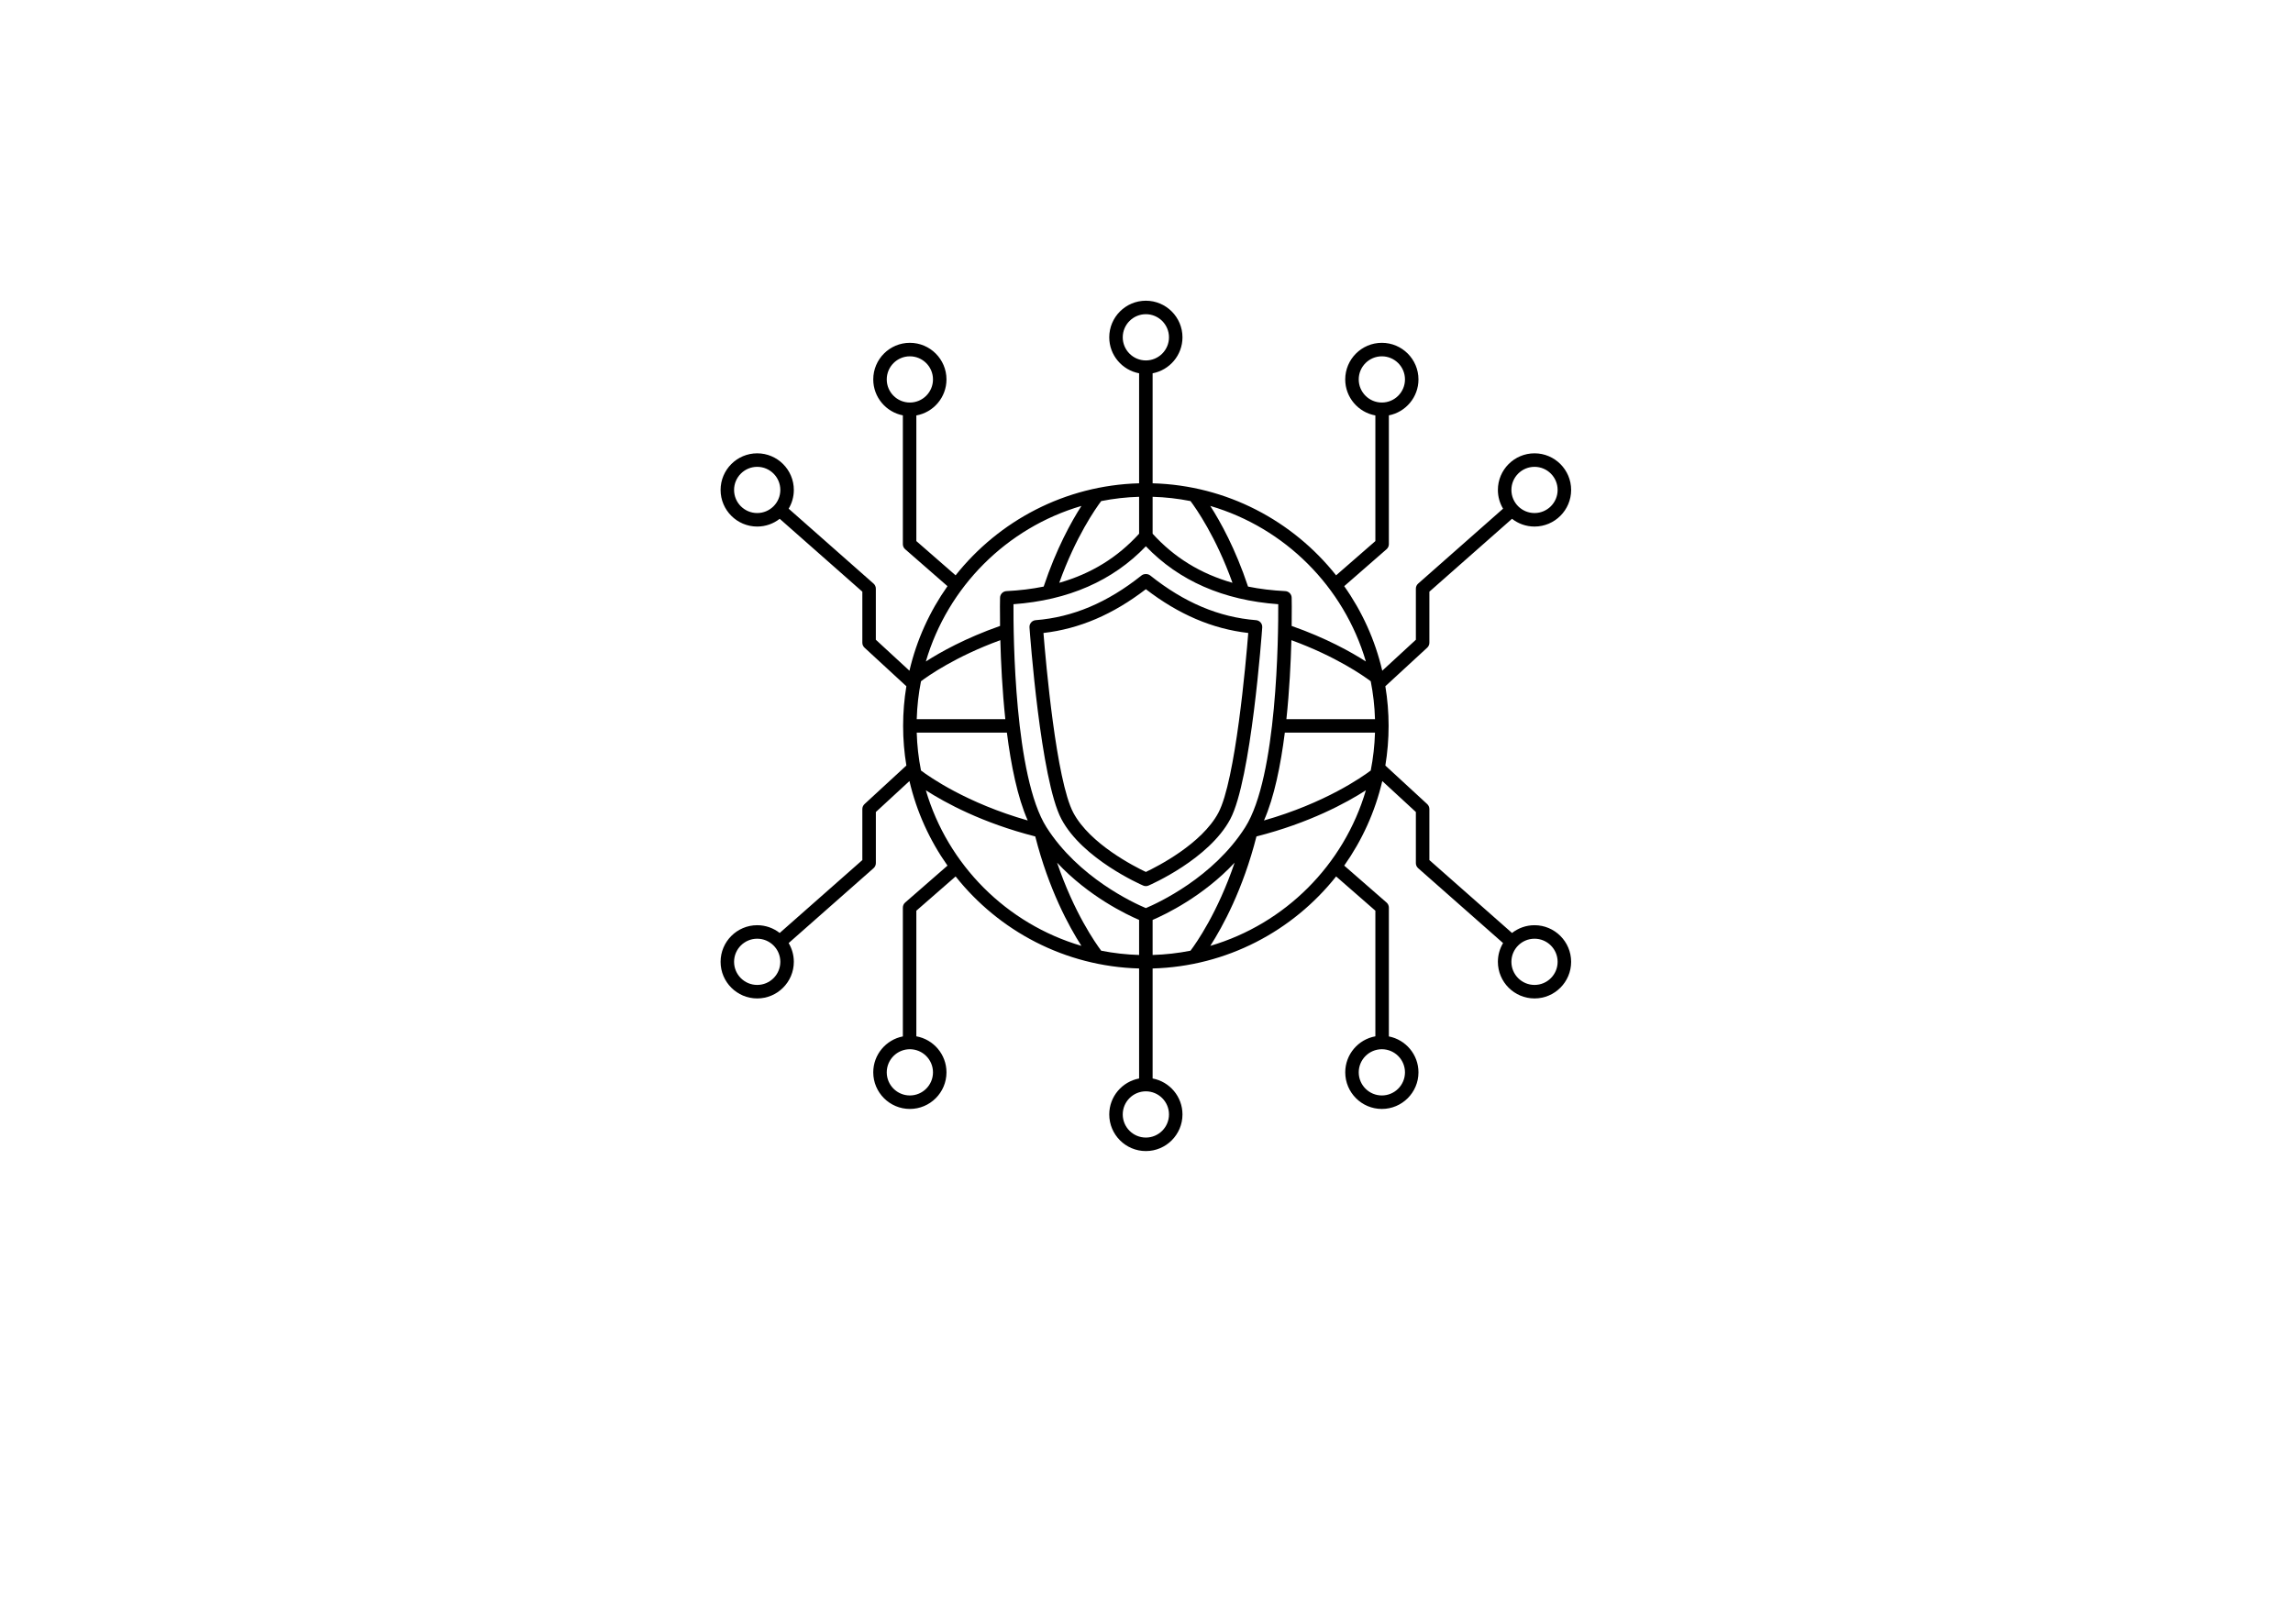<svg xmlns="http://www.w3.org/2000/svg" xmlns:xlink="http://www.w3.org/1999/xlink" width="559" zoomAndPan="magnify" viewBox="0 0 419.25 297.75" height="396" preserveAspectRatio="xMidYMid meet" version="1.0"><defs><clipPath id="a2d5bcbc4f"><path d="M 131.555 55.133 L 287.461 55.133 L 287.461 211.039 L 131.555 211.039 Z M 131.555 55.133 " clip-rule="nonzero"/></clipPath></defs><g clip-path="url(#a2d5bcbc4f)"><path fill="#000000" d="M 209.016 162.359 C 209.172 162.43 209.34 162.461 209.508 162.461 C 209.676 162.461 209.844 162.43 210 162.359 C 210.449 162.164 221.086 157.496 224.984 150.176 C 228.805 143 230.758 116.164 230.84 115.023 C 230.887 114.344 230.379 113.754 229.703 113.703 C 222.895 113.164 216.555 110.488 210.324 105.52 C 210.105 105.344 209.832 105.25 209.551 105.25 L 209.461 105.25 C 209.184 105.25 208.91 105.344 208.691 105.52 C 202.461 110.488 196.121 113.164 189.312 113.703 C 188.637 113.754 188.129 114.348 188.176 115.023 C 188.258 116.164 190.211 143 194.031 150.176 C 197.926 157.496 208.566 162.164 209.016 162.359 Z M 209.508 108.023 C 215.531 112.66 221.691 115.293 228.277 116.051 C 227.848 121.414 225.941 143.113 222.801 149.012 C 219.754 154.73 211.598 158.875 209.508 159.863 C 207.418 158.875 199.262 154.73 196.215 149.012 C 193.074 143.113 191.168 121.414 190.738 116.051 C 197.32 115.293 203.484 112.66 209.508 108.023 Z M 261.477 117.836 L 261.477 108.48 L 276.625 95.117 C 277.762 96.008 279.195 96.539 280.75 96.539 C 284.449 96.539 287.461 93.527 287.461 89.828 C 287.461 86.125 284.449 83.113 280.75 83.113 C 277.047 83.113 274.035 86.125 274.035 89.828 C 274.035 91.082 274.383 92.258 274.984 93.262 L 259.422 106.996 C 259.152 107.23 259 107.566 259 107.922 L 259 117.293 L 252.84 122.969 C 251.523 117.312 249.121 112.07 245.867 107.469 L 253.629 100.695 C 253.898 100.461 254.051 100.121 254.051 99.766 L 254.051 76.152 C 257.141 75.551 259.477 72.824 259.477 69.566 C 259.477 65.863 256.465 62.852 252.766 62.852 C 249.062 62.852 246.051 65.863 246.051 69.566 C 246.051 72.859 248.441 75.605 251.578 76.168 L 251.578 99.203 L 244.379 105.48 C 236.461 95.5 224.355 88.98 210.746 88.609 L 210.746 68.441 C 213.855 67.855 216.219 65.121 216.219 61.844 C 216.219 58.145 213.207 55.133 209.508 55.133 C 205.805 55.133 202.797 58.145 202.797 61.844 C 202.797 65.121 205.16 67.855 208.27 68.441 L 208.27 88.609 C 194.656 88.98 182.555 95.5 174.633 105.48 L 167.438 99.203 L 167.438 76.168 C 170.574 75.605 172.961 72.859 172.961 69.562 C 172.961 65.863 169.949 62.852 166.25 62.852 C 162.547 62.852 159.539 65.863 159.539 69.562 C 159.539 72.824 161.875 75.551 164.965 76.152 L 164.965 99.766 C 164.965 100.121 165.117 100.461 165.387 100.695 L 173.145 107.469 C 169.895 112.07 167.492 117.312 166.172 122.969 L 160.012 117.293 L 160.012 107.922 C 160.012 107.566 159.859 107.23 159.594 106.996 L 144.031 93.262 C 144.633 92.258 144.98 91.082 144.98 89.828 C 144.98 86.125 141.969 83.113 138.266 83.113 C 134.566 83.113 131.555 86.125 131.555 89.828 C 131.555 93.527 134.566 96.539 138.266 96.539 C 139.82 96.539 141.254 96.008 142.391 95.117 L 157.539 108.48 L 157.539 117.836 C 157.539 118.184 157.684 118.512 157.938 118.746 L 165.609 125.816 C 165.219 128.18 165.012 130.609 165.012 133.086 C 165.012 135.559 165.219 137.988 165.609 140.352 L 157.938 147.422 C 157.684 147.656 157.539 147.988 157.539 148.332 L 157.539 157.688 L 142.391 171.051 C 141.254 170.164 139.82 169.629 138.266 169.629 C 134.566 169.629 131.555 172.641 131.555 176.344 C 131.555 180.043 134.566 183.055 138.266 183.055 C 141.969 183.055 144.98 180.043 144.98 176.344 C 144.98 175.086 144.633 173.914 144.031 172.906 L 159.594 159.176 C 159.859 158.941 160.016 158.602 160.016 158.246 L 160.016 148.875 L 166.172 143.199 C 167.492 148.855 169.895 154.098 173.148 158.703 L 165.387 165.473 C 165.117 165.707 164.965 166.047 164.965 166.406 L 164.965 190.016 C 161.875 190.621 159.539 193.344 159.539 196.605 C 159.539 200.305 162.551 203.316 166.25 203.316 C 169.953 203.316 172.961 200.305 172.961 196.605 C 172.961 193.309 170.574 190.562 167.438 190 L 167.438 166.969 L 174.637 160.688 C 182.555 170.668 194.656 177.188 208.27 177.562 L 208.27 197.73 C 205.16 198.312 202.797 201.047 202.797 204.324 C 202.797 208.027 205.809 211.039 209.508 211.039 C 213.211 211.039 216.219 208.027 216.219 204.324 C 216.219 201.047 213.859 198.312 210.746 197.73 L 210.746 177.562 C 224.359 177.188 236.465 170.668 244.383 160.688 L 251.578 166.969 L 251.578 190 C 248.441 190.562 246.055 193.309 246.055 196.605 C 246.055 200.305 249.062 203.316 252.766 203.316 C 256.465 203.316 259.477 200.305 259.477 196.605 C 259.477 193.344 257.141 190.621 254.051 190.02 L 254.051 166.406 C 254.051 166.047 253.898 165.707 253.629 165.473 L 245.867 158.703 C 249.121 154.098 251.523 148.855 252.844 143.199 L 259 148.875 L 259 158.246 C 259 158.602 259.152 158.938 259.422 159.176 L 274.984 172.906 C 274.383 173.914 274.035 175.086 274.035 176.344 C 274.035 180.043 277.047 183.055 280.75 183.055 C 284.449 183.055 287.461 180.043 287.461 176.344 C 287.461 172.641 284.449 169.629 280.75 169.629 C 279.195 169.629 277.762 170.164 276.625 171.051 L 261.477 157.688 L 261.477 148.332 C 261.477 147.988 261.332 147.656 261.078 147.422 L 253.406 140.355 C 253.797 137.988 254.004 135.559 254.004 133.086 C 254.004 130.609 253.797 128.184 253.406 125.816 L 261.078 118.746 C 261.332 118.512 261.477 118.184 261.477 117.836 Z M 280.75 85.59 C 283.086 85.59 284.984 87.488 284.984 89.828 C 284.984 92.164 283.086 94.062 280.75 94.062 C 278.41 94.062 276.512 92.164 276.512 89.828 C 276.512 87.488 278.41 85.59 280.75 85.59 Z M 248.527 69.566 C 248.527 67.227 250.43 65.328 252.766 65.328 C 255.102 65.328 257.004 67.227 257.004 69.566 C 257.004 71.902 255.102 73.801 252.766 73.801 C 250.43 73.801 248.527 71.902 248.527 69.566 Z M 162.012 69.566 C 162.012 67.227 163.914 65.328 166.25 65.328 C 168.586 65.328 170.488 67.227 170.488 69.566 C 170.488 71.902 168.586 73.801 166.25 73.801 C 163.914 73.801 162.012 71.902 162.012 69.566 Z M 138.266 94.062 C 135.93 94.062 134.027 92.164 134.027 89.828 C 134.027 87.488 135.93 85.59 138.266 85.59 C 140.605 85.59 142.504 87.488 142.504 89.828 C 142.504 92.164 140.602 94.062 138.266 94.062 Z M 138.266 180.578 C 135.93 180.578 134.027 178.68 134.027 176.344 C 134.027 174.004 135.93 172.105 138.266 172.105 C 140.605 172.105 142.504 174.004 142.504 176.344 C 142.504 178.68 140.602 180.578 138.266 180.578 Z M 170.488 196.605 C 170.488 198.941 168.586 200.844 166.25 200.844 C 163.914 200.844 162.012 198.941 162.012 196.605 C 162.012 194.27 163.914 192.367 166.25 192.367 C 168.586 192.367 170.488 194.27 170.488 196.605 Z M 257.004 196.605 C 257.004 198.941 255.102 200.844 252.766 200.844 C 250.43 200.844 248.527 198.941 248.527 196.605 C 248.527 194.27 250.43 192.367 252.766 192.367 C 255.102 192.367 257.004 194.27 257.004 196.605 Z M 280.75 172.105 C 283.086 172.105 284.984 174.004 284.984 176.344 C 284.984 178.68 283.086 180.578 280.75 180.578 C 278.41 180.578 276.512 178.68 276.512 176.344 C 276.512 174.004 278.41 172.105 280.75 172.105 Z M 183.746 131.848 L 167.508 131.848 C 167.574 129.477 167.844 127.16 168.289 124.902 C 169.594 123.918 174.637 120.359 182.832 117.371 C 182.938 121.41 183.188 126.582 183.746 131.848 Z M 167.508 134.32 L 184.035 134.32 C 184.789 140.297 185.98 146.176 187.855 150.426 C 176.676 147.242 169.84 142.434 168.289 141.266 C 167.844 139.012 167.574 136.691 167.508 134.32 Z M 208.27 91.082 L 208.27 97.852 C 204.316 102.207 199.48 105.188 193.633 106.852 C 196.656 98.398 200.324 93.199 201.324 91.867 C 203.582 91.418 205.902 91.152 208.27 91.082 Z M 210.746 91.082 C 213.113 91.152 215.434 91.418 217.691 91.867 C 218.691 93.199 222.359 98.395 225.383 106.852 C 219.535 105.188 214.699 102.207 210.746 97.852 Z M 209.508 100.156 C 215.562 106.48 223.715 110.051 233.773 110.777 C 233.801 116.531 233.598 142.418 227.715 151.676 C 221.863 160.887 211.727 165.555 209.508 166.492 C 207.289 165.559 197.164 160.906 191.297 151.676 C 185.418 142.418 185.211 116.531 185.242 110.777 C 195.301 110.051 203.453 106.48 209.508 100.156 Z M 208.27 168.66 L 208.27 175.086 C 205.902 175.016 203.582 174.75 201.324 174.305 C 200.285 172.918 196.34 167.316 193.238 158.168 C 199.027 164.359 205.938 167.66 208.27 168.66 Z M 210.746 168.66 C 213.078 167.66 219.988 164.359 225.777 158.168 C 222.676 167.316 218.73 172.922 217.688 174.305 C 215.434 174.75 213.113 175.016 210.746 175.086 Z M 234.98 134.32 L 251.508 134.32 C 251.438 136.691 251.172 139.012 250.727 141.266 C 249.18 142.434 242.367 147.234 231.16 150.426 C 233.035 146.176 234.227 140.297 234.98 134.32 Z M 236.184 117.371 C 244.379 120.363 249.422 123.922 250.727 124.902 C 251.172 127.16 251.441 129.477 251.508 131.848 L 235.27 131.848 C 235.828 126.582 236.078 121.41 236.184 117.371 Z M 249.836 121.277 C 247.152 119.551 242.57 116.988 236.234 114.762 C 236.277 111.832 236.242 109.895 236.234 109.586 C 236.223 108.938 235.711 108.41 235.059 108.375 C 232.656 108.258 230.387 107.98 228.238 107.543 C 225.926 100.594 223.148 95.605 221.316 92.758 C 235.008 96.773 245.82 107.586 249.836 121.277 Z M 205.27 61.844 C 205.27 59.508 207.172 57.605 209.508 57.605 C 211.844 57.605 213.746 59.508 213.746 61.844 C 213.746 64.18 211.844 66.082 209.508 66.082 C 207.172 66.082 205.27 64.18 205.27 61.844 Z M 197.699 92.758 C 195.867 95.605 193.09 100.594 190.777 107.543 C 188.629 107.98 186.359 108.258 183.957 108.375 C 183.305 108.41 182.793 108.938 182.781 109.586 C 182.773 109.895 182.738 111.832 182.781 114.762 C 176.445 116.988 171.863 119.551 169.18 121.277 C 173.195 107.586 184.008 96.773 197.699 92.758 Z M 169.18 144.895 C 172.707 147.164 179.5 150.879 189.234 153.355 C 191.715 163.094 195.426 169.887 197.695 173.414 C 184.008 169.395 173.195 158.586 169.18 144.895 Z M 213.746 204.324 C 213.746 206.66 211.844 208.562 209.508 208.562 C 207.172 208.562 205.27 206.66 205.27 204.324 C 205.27 201.988 207.172 200.086 209.508 200.086 C 211.844 200.086 213.746 201.988 213.746 204.324 Z M 221.32 173.414 C 223.586 169.887 227.301 163.094 229.781 153.355 C 239.516 150.879 246.309 147.164 249.836 144.895 C 245.82 158.586 235.008 169.395 221.32 173.414 Z M 221.32 173.414 " fill-opacity="1" fill-rule="nonzero"/></g></svg>